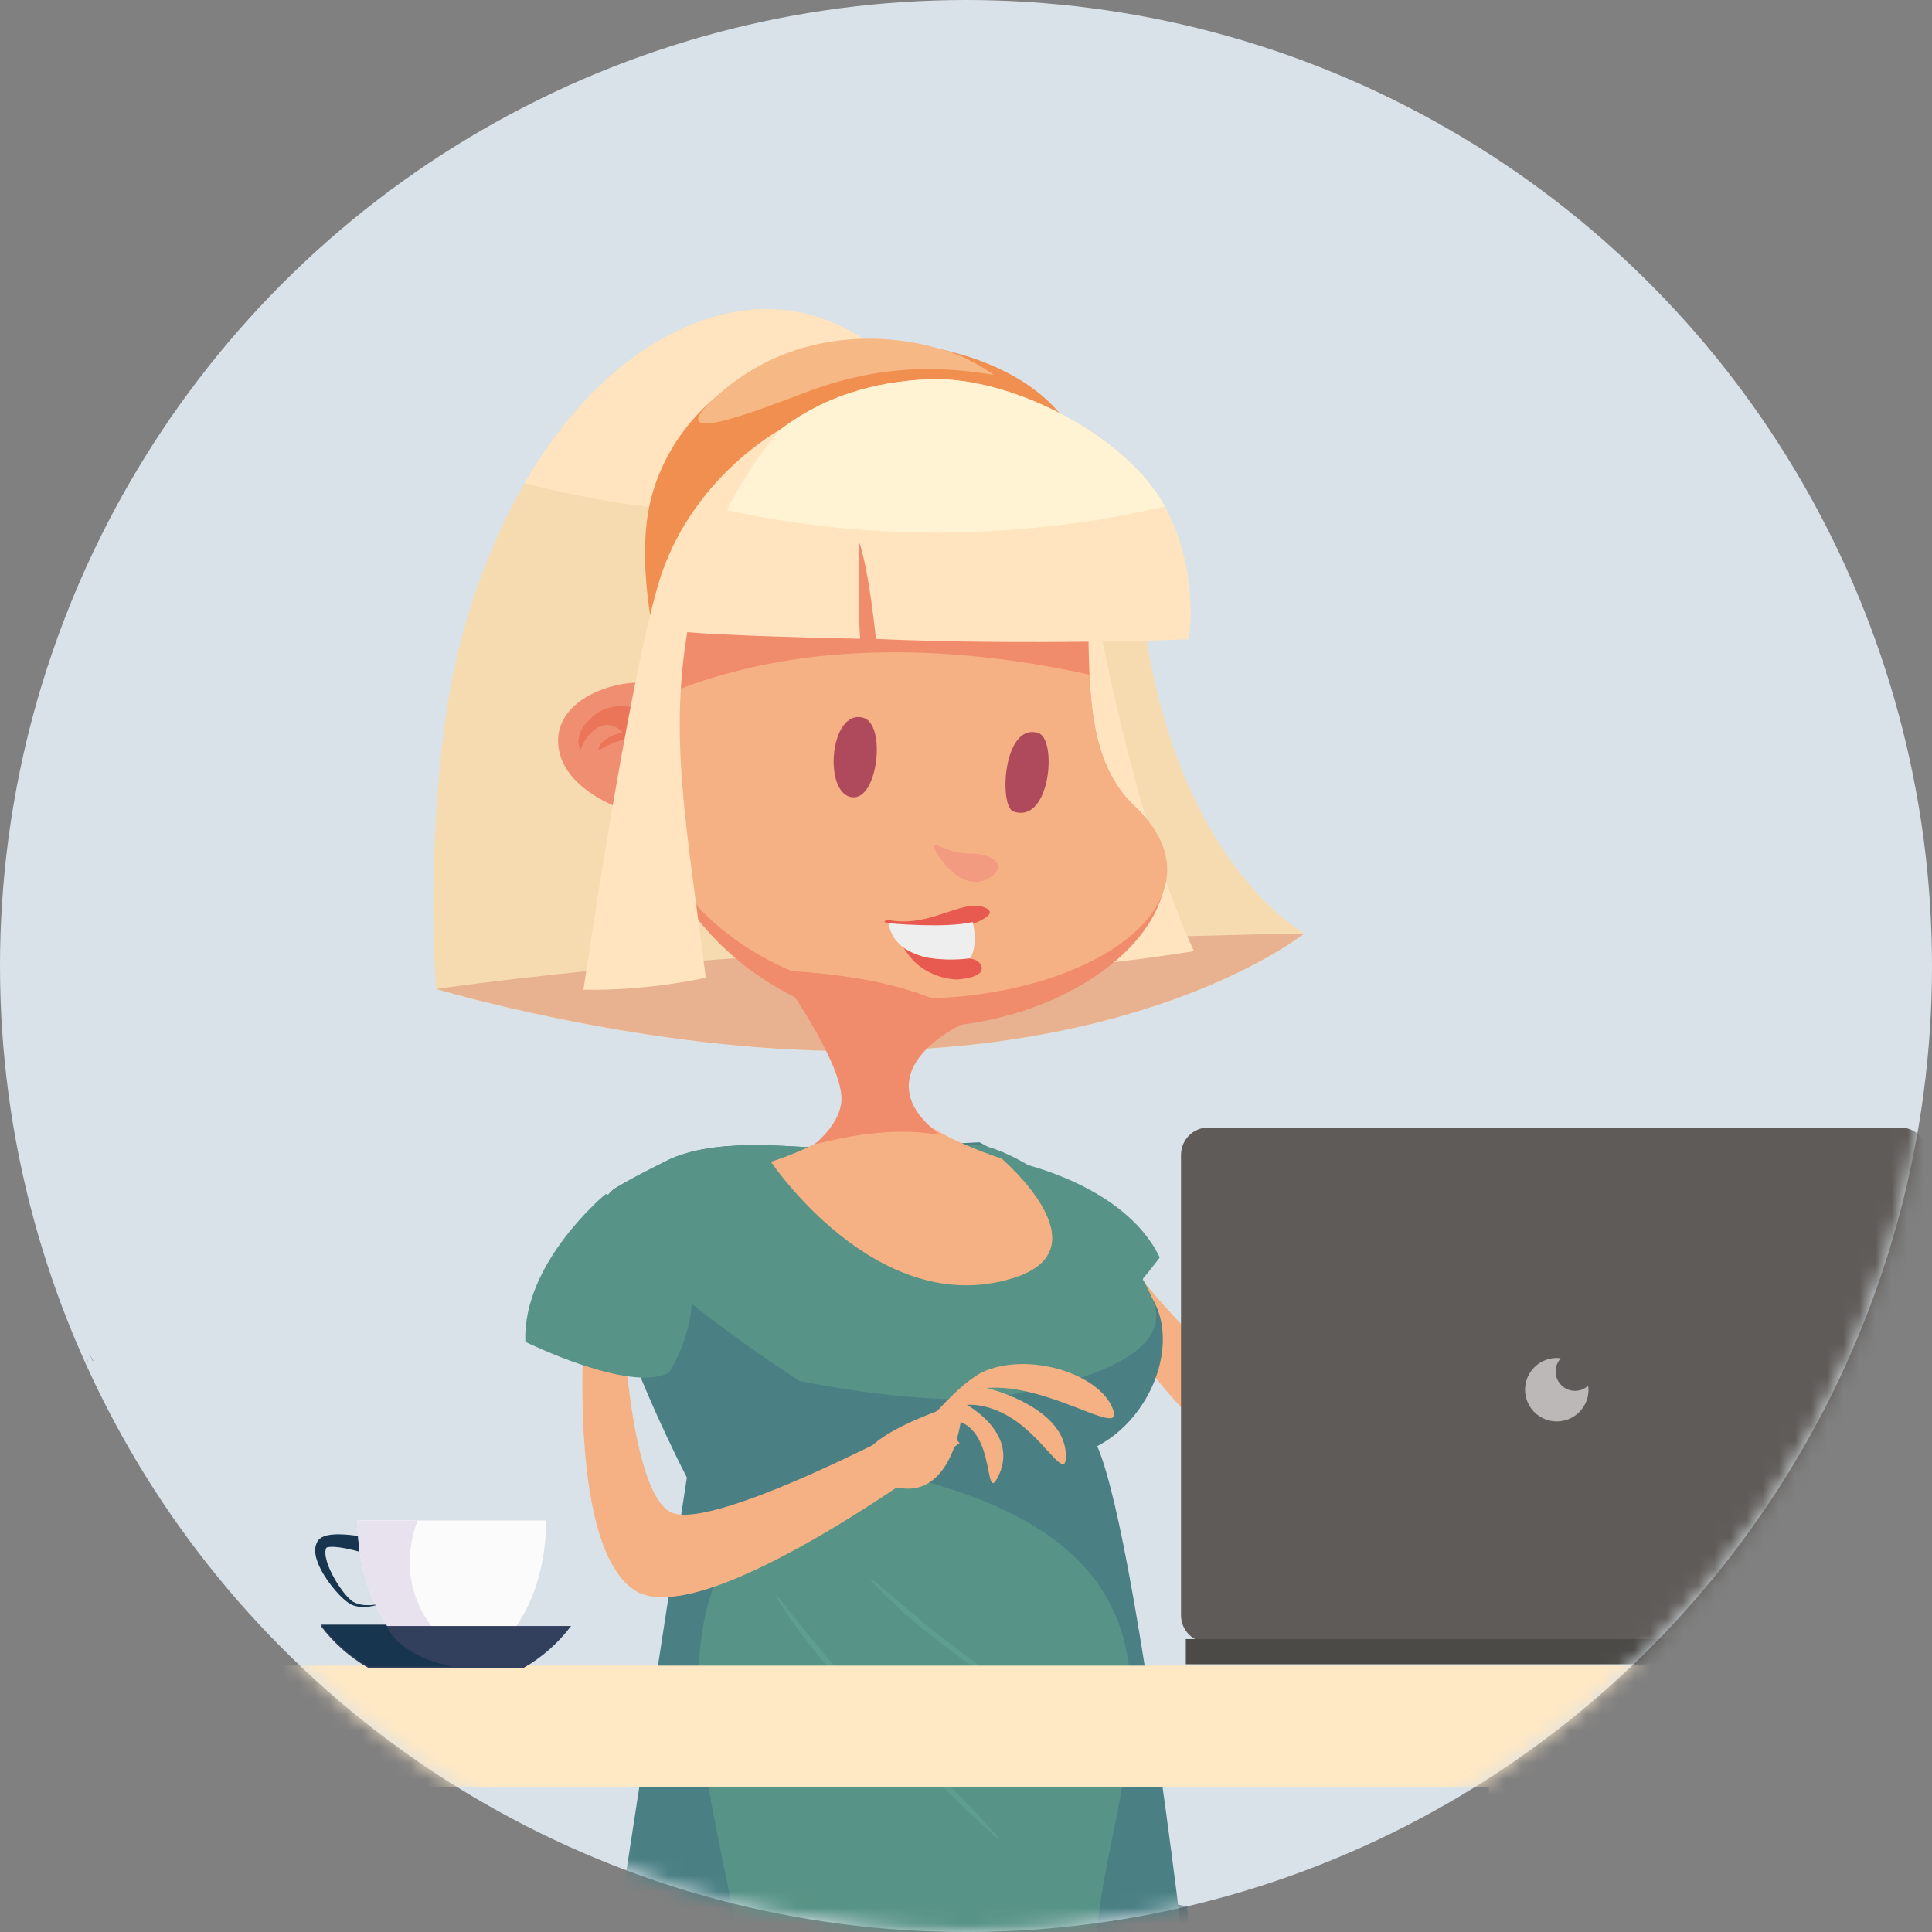 <svg width="120" height="120" viewBox="0 0 120 120" fill="none" xmlns="http://www.w3.org/2000/svg">
<rect x="0" y="0" width="120" height="120" fill="#808080" stroke="none"/>
<circle cx="60" cy="60" r="60" fill="#D9E2E8"/>
<mask id="mask0_40_6221" style="mask-type:alpha" maskUnits="userSpaceOnUse" x="0" y="0" width="120" height="120">
<circle cx="60" cy="60" r="60" fill="white"/>
</mask>
<g mask="url(#mask0_40_6221)">
<path fill-rule="evenodd" clip-rule="evenodd" d="M91.108 71.644L88.725 70.951C88.725 70.951 81.163 84.952 78.136 85.379C75.111 85.806 67.938 75.571 67.938 75.571L66.46 77.498C66.46 77.498 73.526 90.722 78.858 90.805C84.191 90.888 91.108 71.644 91.108 71.644Z" fill="#F5B183"/>
<path fill-rule="evenodd" clip-rule="evenodd" d="M63.307 72.23C63.307 72.23 69.903 73.622 72.032 78.105C72.032 78.105 67.74 83.993 65.007 83.931C65.007 83.931 56.867 79.352 63.307 72.23Z" fill="#579386"/>
<path fill-rule="evenodd" clip-rule="evenodd" d="M73.74 118.416C73.74 118.416 74.96 134.518 73.4 142.638C71.839 150.759 65.683 170.205 65.683 170.205C65.683 170.205 62.872 170.429 60.487 170.205C60.487 170.205 61.223 148.033 60.635 135.737C60.048 123.442 57.564 121.388 57.564 121.388C57.564 121.388 54.377 129.286 54.109 139.239C53.842 149.191 48.313 170.523 48.313 170.523C48.313 170.523 45.73 171.131 42.263 170.613C42.263 170.613 39.572 139.873 38.752 130.504C37.932 121.136 40.149 112.065 40.149 112.065L73.74 118.416Z" fill="#315C63"/>
<path fill-rule="evenodd" clip-rule="evenodd" d="M67.52 88.909C67.52 88.909 63.217 90.566 57.994 90.256C54.788 90.067 52.074 90.141 49.638 90.259C47.201 90.376 42.798 90.895 42.798 90.895L38.083 121.564C38.028 121.916 38.307 122.238 38.693 122.264C41.702 122.475 54.144 123.209 73.691 122.556C73.691 122.556 69.958 90.152 67.52 88.909Z" fill="#4A8084"/>
<path fill-rule="evenodd" clip-rule="evenodd" d="M46.902 94.322C48.144 93.005 53.854 91.029 56.395 91.736C78.455 97.183 67.415 112.293 68.062 122.711C58.725 122.915 51.336 122.802 46.22 122.631C44.872 113.227 40.223 101.406 46.902 94.322Z" fill="#579386"/>
<path fill-rule="evenodd" clip-rule="evenodd" d="M50.948 102.955C50.976 103 52.714 105.052 54.612 107.003C56.497 108.961 58.449 110.866 58.471 110.894C60.389 112.785 61.984 114.29 62.061 114.242C62.142 114.192 60.67 112.603 58.752 110.712C58.718 110.671 56.758 108.759 54.879 106.806C52.987 104.859 51.264 102.823 51.248 102.794C49.547 100.782 48.313 99.077 48.222 99.115C48.135 99.15 49.236 100.931 50.948 102.955Z" fill="#5E9E90"/>
<path fill-rule="evenodd" clip-rule="evenodd" d="M56.876 100.795C56.907 100.825 58.635 102.26 60.489 103.582C62.332 104.914 64.273 106.148 64.297 106.165C66.208 107.391 67.862 108.273 67.919 108.211C67.98 108.145 66.427 107.161 64.523 105.94C64.486 105.914 62.546 104.68 60.712 103.353C58.866 102.037 57.156 100.615 57.137 100.594C55.443 99.194 54.145 98 54.064 98.051C53.988 98.099 55.17 99.384 56.876 100.795Z" fill="#5E9E90"/>
<path fill-rule="evenodd" clip-rule="evenodd" d="M60.835 70.952C60.835 70.952 55.476 71.224 52.009 71.311C49.732 71.368 44.963 70.556 41.694 71.959C41.694 71.959 39.556 72.994 38.252 73.776C34.454 76.058 42.677 91.799 42.677 91.799C42.677 91.799 61.575 91.281 66.228 90.481C70.883 89.68 73.52 83.927 71.588 80.689C69.531 77.237 63.45 72.253 60.835 70.952Z" fill="#4A8084"/>
<path fill-rule="evenodd" clip-rule="evenodd" d="M60.703 71.089C60.703 71.089 55.476 71.224 52.009 71.311C49.732 71.367 44.963 70.556 41.695 71.959C41.695 71.959 39.556 72.994 38.253 73.776C34.455 76.058 49.66 85.774 49.66 85.774C49.66 85.774 57.792 87.49 62.446 86.689C67.099 85.888 73.058 84.16 71.588 80.689C69.413 75.55 63.387 71.44 60.703 71.089Z" fill="#579386"/>
<path fill-rule="evenodd" clip-rule="evenodd" d="M59.6 89.632L58.024 87.796C58.024 87.796 44.384 95.2 41.684 93.935C38.985 92.671 38.584 80.489 38.584 80.489L36.349 81.274C36.349 81.274 35.071 95.841 39.382 98.751C43.693 101.662 59.6 89.632 59.6 89.632Z" fill="#F5B183"/>
<path fill-rule="evenodd" clip-rule="evenodd" d="M37.629 74.157C37.629 74.157 32.434 78.413 32.632 83.344C32.632 83.344 39.165 86.564 41.556 85.254C41.556 85.254 46.638 77.478 37.629 74.157Z" fill="#579386"/>
<path fill-rule="evenodd" clip-rule="evenodd" d="M-2.043 110.987H105.16V103.455H-2.043V110.987Z" fill="#FFE8C4"/>
<path fill-rule="evenodd" clip-rule="evenodd" d="M92.474 170.556H109.925V103.518H92.474V170.556Z" fill="#FFE8C4"/>
<path fill-rule="evenodd" clip-rule="evenodd" d="M-2.089 170.556H4.171V103.519H-2.089V170.556Z" fill="#FFE8C4"/>
<path fill-rule="evenodd" clip-rule="evenodd" d="M109.926 170.556H129.534V103.358H109.926V170.556Z" fill="#E8C07F"/>
<path fill-rule="evenodd" clip-rule="evenodd" d="M4.004 170.556H10.19V110.987H4.004V170.556Z" fill="#E8C07F"/>
<path fill-rule="evenodd" clip-rule="evenodd" d="M22.517 95.444C22.517 95.444 22.481 95.438 22.412 95.427C22.346 95.415 22.249 95.4 22.127 95.383C22.003 95.367 21.855 95.349 21.681 95.333C21.508 95.317 21.312 95.303 21.092 95.3C20.872 95.299 20.634 95.301 20.35 95.358L20.296 95.372L20.24 95.386C20.202 95.396 20.163 95.41 20.122 95.425C20.084 95.438 20.039 95.462 19.997 95.482C19.952 95.51 19.909 95.533 19.862 95.575C19.839 95.594 19.817 95.611 19.795 95.638L19.764 95.676L19.748 95.696L19.74 95.706C19.737 95.71 19.739 95.709 19.739 95.709C19.739 95.709 19.743 95.703 19.721 95.734L19.72 95.737C19.706 95.764 19.692 95.791 19.677 95.82C19.655 95.87 19.633 95.924 19.617 95.976C19.604 96.023 19.596 96.065 19.589 96.111C19.563 96.286 19.578 96.447 19.604 96.599C19.63 96.752 19.677 96.892 19.727 97.03C19.83 97.303 19.961 97.558 20.108 97.799C20.254 98.041 20.413 98.272 20.582 98.488C20.752 98.704 20.928 98.909 21.112 99.096C21.295 99.283 21.484 99.454 21.692 99.59C21.72 99.606 21.746 99.623 21.773 99.638L21.816 99.66L21.838 99.671L21.848 99.676L21.853 99.678L21.861 99.681L21.863 99.683C21.917 99.702 21.967 99.722 22.022 99.739C22.081 99.754 22.138 99.771 22.193 99.781C22.249 99.788 22.302 99.799 22.354 99.804C22.566 99.825 22.757 99.812 22.924 99.789C23.09 99.766 23.233 99.735 23.348 99.704C23.579 99.642 23.704 99.588 23.704 99.588C23.704 99.588 23.574 99.628 23.34 99.664C23.222 99.681 23.08 99.698 22.916 99.702C22.755 99.706 22.57 99.697 22.377 99.656C22.329 99.646 22.282 99.631 22.232 99.619C22.186 99.605 22.14 99.586 22.093 99.569C22.045 99.549 21.993 99.521 21.944 99.496L21.941 99.495L21.945 99.496L21.941 99.494L21.932 99.489L21.916 99.479L21.885 99.457C21.863 99.442 21.842 99.425 21.821 99.409C21.652 99.271 21.492 99.09 21.337 98.895C21.185 98.702 21.039 98.488 20.902 98.266C20.765 98.044 20.64 97.812 20.53 97.575C20.42 97.338 20.328 97.094 20.268 96.859C20.24 96.741 20.215 96.624 20.21 96.516C20.203 96.41 20.209 96.309 20.23 96.233L20.248 96.182L20.256 96.165C20.274 96.139 20.291 96.113 20.308 96.087L20.311 96.085C20.29 96.115 20.293 96.112 20.294 96.109V96.11V96.112L20.293 96.115L20.294 96.118L20.314 96.112L20.333 96.106L20.355 96.1C20.373 96.097 20.388 96.094 20.41 96.09L20.44 96.086L20.473 96.083C20.651 96.066 20.856 96.082 21.041 96.105C21.228 96.128 21.404 96.16 21.557 96.192C21.712 96.223 21.847 96.255 21.957 96.283C22.068 96.311 22.154 96.333 22.213 96.35C22.268 96.365 22.298 96.374 22.298 96.374L22.517 95.444Z" fill="#17354F"/>
<path fill-rule="evenodd" clip-rule="evenodd" d="M30.905 102.293H25.254C23.443 100.77 22.21 97.825 22.202 94.438H33.917C33.925 97.825 32.709 100.761 30.905 102.293Z" fill="#FBFBFC"/>
<path fill-rule="evenodd" clip-rule="evenodd" d="M96.173 102.052H98.247C98.38 102.201 98.194 102.251 97.887 102.251C97.272 102.251 96.173 102.052 96.173 102.052Z" fill="#DF95A2"/>
<path fill-rule="evenodd" clip-rule="evenodd" d="M22.202 94.439H25.947C25.947 94.439 23.919 98.86 28.06 102.293H25.253C23.443 100.769 22.21 97.825 22.202 94.439Z" fill="#E7E2ED"/>
<path fill-rule="evenodd" clip-rule="evenodd" d="M35.47 100.995C34.678 102.047 33.677 102.933 32.53 103.591H22.869C21.721 102.933 20.72 102.047 19.928 100.995H35.47Z" fill="#323F5D"/>
<path fill-rule="evenodd" clip-rule="evenodd" d="M23.997 100.912C24.472 102.167 26.124 103.122 28.063 103.509H22.872C21.725 102.85 20.724 101.964 19.931 100.912H23.997Z" fill="#17354F"/>
<path fill-rule="evenodd" clip-rule="evenodd" d="M9.894 79.01L10.111 79.659L9.894 79.01L9.644 79.647L9.894 79.01Z" fill="#231916"/>
<path fill-rule="evenodd" clip-rule="evenodd" d="M10.07 100.094L10.061 100.472H10.06L10.07 100.094Z" fill="#221813"/>
<path fill-rule="evenodd" clip-rule="evenodd" d="M10.069 100.095L10.06 100.472L9.985 100.47L10.069 100.095Z" fill="#252014"/>
<path fill-rule="evenodd" clip-rule="evenodd" d="M13.893 79.921L13.98 80.6L13.893 79.921L13.523 80.498L13.893 79.921Z" fill="#231916"/>
<path fill-rule="evenodd" clip-rule="evenodd" d="M8.529 100.468C8.53 100.469 8.533 100.47 8.533 100.47L8.485 100.692L8.478 100.691L8.503 100.585L8.529 100.468Z" fill="#221813"/>
<path fill-rule="evenodd" clip-rule="evenodd" d="M5.536 84.076L5.786 84.529L5.768 84.533L5.536 84.076Z" fill="#231916"/>
<path fill-rule="evenodd" clip-rule="evenodd" d="M5.459 84.423L5.443 84.596L5.427 84.599L5.459 84.423Z" fill="#231916"/>
<path fill-rule="evenodd" clip-rule="evenodd" d="M5.459 84.422L5.443 84.596L5.459 84.422Z" fill="#201C1A"/>
<path fill-rule="evenodd" clip-rule="evenodd" d="M8.794 94.569L8.79 94.7L8.757 94.576L8.794 94.569Z" fill="#231916"/>
<path fill-rule="evenodd" clip-rule="evenodd" d="M9.459 96.248L9.473 96.303L9.455 96.387L9.459 96.248Z" fill="#252014"/>
<path fill-rule="evenodd" clip-rule="evenodd" d="M9.624 99.261C9.681 99.345 9.723 99.441 9.743 99.546C9.743 99.55 9.744 99.553 9.745 99.556L8.954 99.709L8.954 99.705L9.521 99.596L9.625 99.575L9.566 99.272L9.624 99.261Z" fill="#201C1A"/>
<path fill-rule="evenodd" clip-rule="evenodd" d="M9.685 99.249L9.624 99.261L9.566 99.272L9.685 99.249Z" fill="#14120E"/>
<path fill-rule="evenodd" clip-rule="evenodd" d="M9.521 99.596L8.954 99.705L9.521 99.596Z" fill="#1A1715"/>
<path fill-rule="evenodd" clip-rule="evenodd" d="M56.597 23.78C56.597 23.78 51.507 16.645 42.903 20.186C34.3 23.726 28.964 34.816 27.639 44.844C26.438 53.94 27.092 61.424 27.092 61.424C27.092 61.424 39.326 65.091 51.802 65.27C71.583 65.555 81.008 57.982 81.008 57.982C81.008 57.982 72.311 53.193 70.825 36.477C70.061 27.877 58.207 24.326 56.597 23.78Z" fill="#F6DBB1"/>
<path fill-rule="evenodd" clip-rule="evenodd" d="M44.243 59.621C34.309 60.379 27.092 61.425 27.092 61.425C27.092 61.425 39.326 65.091 51.801 65.27C71.583 65.555 81.007 57.982 81.007 57.982C81.007 57.982 62.389 58.238 44.243 59.621Z" fill="#E8B290"/>
<path fill-rule="evenodd" clip-rule="evenodd" d="M67.354 29.681C63.494 25.907 57.689 24.151 56.597 23.78C56.597 23.78 51.506 16.645 42.903 20.186C38.629 21.945 35.161 25.57 32.59 30.001C43.753 32.983 55.767 32.302 67.354 29.681Z" fill="#FFE4BF"/>
<path fill-rule="evenodd" clip-rule="evenodd" d="M68.399 39.42C68.399 39.42 70.732 51.721 74.16 59.078C74.16 59.078 67.807 60.095 66.596 59.89C66.596 59.89 66.655 39.486 66.795 38.975C66.938 38.464 68.399 39.42 68.399 39.42Z" fill="#FFE4BF"/>
<path fill-rule="evenodd" clip-rule="evenodd" d="M66.414 26.549C66.414 26.549 64.599 22.718 57.37 21.486C50.142 20.255 42.641 23.645 40.549 30.562C39.181 35.084 41.141 41.802 41.141 41.802C41.141 41.802 65.326 27.386 66.414 26.549Z" fill="#F18F50"/>
<path fill-rule="evenodd" clip-rule="evenodd" d="M66.96 33.568C68.491 38.347 66.163 46.028 70.498 50.106C75.925 55.211 68.979 62.723 59.118 63.713C48.807 64.748 40.553 56.743 40.397 49.699C40.182 39.999 43.757 33.34 47.835 30.227C51.911 27.116 65.428 28.788 66.96 33.568Z" fill="#F08B6C"/>
<path fill-rule="evenodd" clip-rule="evenodd" d="M70.498 50.106C68.284 48.023 67.809 45.001 67.669 41.906C58.8 39.955 49.052 39.729 40.821 43.373C40.506 45.279 40.35 47.355 40.4 49.601C40.556 56.647 49.45 62.916 59.762 61.882C69.622 60.892 75.924 55.211 70.498 50.106Z" fill="#F5B183"/>
<path fill-rule="evenodd" clip-rule="evenodd" d="M55.074 57.116C57.645 57.711 59.686 55.842 61.102 56.346C62.396 56.806 59.977 57.54 59.977 57.54C59.977 57.54 56.905 58.197 54.926 57.256" fill="#E85A50"/>
<path fill-rule="evenodd" clip-rule="evenodd" d="M56.344 58.801C57.554 60.29 60.318 58.926 60.894 59.885C61.42 60.762 59.412 60.836 59.412 60.836C59.412 60.836 57.009 60.85 55.95 58.504" fill="#E85A50"/>
<path fill-rule="evenodd" clip-rule="evenodd" d="M55.178 57.341C55.178 57.341 58.703 57.681 60.416 57.267C60.416 57.267 60.784 58.614 60.269 59.516C60.269 59.516 55.716 60.254 55.178 57.341Z" fill="#EEEEEE"/>
<path fill-rule="evenodd" clip-rule="evenodd" d="M64.487 45.526C65.677 45.886 65.257 51.217 62.943 50.401C62.035 50.081 62.3 44.866 64.487 45.526Z" fill="#AF4A5C"/>
<path fill-rule="evenodd" clip-rule="evenodd" d="M53.604 44.576C55.068 44.959 54.535 49.714 52.927 49.519C51.109 49.297 51.537 44.036 53.604 44.576Z" fill="#AF4A5C"/>
<path fill-rule="evenodd" clip-rule="evenodd" d="M57.709 23.559C62.961 23.354 70.028 27.191 72.312 31.387C74.596 35.583 73.829 39.712 73.829 39.712C73.829 39.712 63.681 40.103 54.404 39.685C54.404 39.685 53.994 35.51 53.376 33.693C53.376 33.693 53.293 38.178 53.427 39.675C53.427 39.675 43.889 39.499 41.777 39.163C41.777 39.163 43.168 24.127 57.709 23.559Z" fill="#FFE4BF"/>
<path fill-rule="evenodd" clip-rule="evenodd" d="M72.351 31.461C72.337 31.436 72.326 31.411 72.312 31.387C70.029 27.191 62.962 23.354 57.709 23.559C50.486 23.84 46.509 27.693 44.334 31.498C53.421 33.65 63.19 33.585 72.351 31.461Z" fill="#FFF3D3"/>
<path fill-rule="evenodd" clip-rule="evenodd" d="M39.688 42.398L38.683 50.261C38.683 50.261 35.035 49.102 34.688 46.405C34.341 43.708 37.573 42.396 39.688 42.398Z" fill="#F08E72"/>
<path fill-rule="evenodd" clip-rule="evenodd" d="M58.032 52.609C58.111 53.063 59.711 55.561 61.453 54.533C62.46 53.94 62.047 53.006 60.134 53.01C58.877 53.013 57.96 52.19 58.032 52.609Z" fill="#F29B80"/>
<path fill-rule="evenodd" clip-rule="evenodd" d="M58.452 21.7C58.452 21.7 50.591 18.899 44.285 24.818C40.992 27.909 47.367 25.379 50.002 24.386C54.663 22.627 58.267 22.727 61.733 23.281C61.733 23.281 60.035 22.064 58.452 21.7Z" fill="#F6B885"/>
<path fill-rule="evenodd" clip-rule="evenodd" d="M39.414 44.005C39.414 44.005 37.94 43.428 36.712 44.595C35.483 45.762 36.065 46.55 36.065 46.55C36.065 46.55 36.352 45.614 37.183 45.166C38.014 44.717 38.665 45.486 38.665 45.486C38.665 45.486 37.114 45.85 37.181 46.624C37.181 46.624 38.447 45.758 39.444 45.915C40.441 46.071 40.054 44.388 39.414 44.005Z" fill="#EB7558"/>
<path fill-rule="evenodd" clip-rule="evenodd" d="M42.834 38.439C41.447 45.693 42.697 51.547 43.834 60.725C43.834 60.725 40.388 61.543 36.24 61.475C36.24 61.475 38.959 42.792 40.901 36.242C42.841 29.691 48.502 26.658 48.502 26.658C48.502 26.658 44.221 31.184 42.834 38.439Z" fill="#FFE4BF"/>
<path fill-rule="evenodd" clip-rule="evenodd" d="M57.958 63.866C57.958 63.866 55.281 66.357 56.137 68.342C56.994 70.328 62.208 71.959 62.208 71.959C62.208 71.959 68.788 77.562 62.924 79.386C54.471 82.016 47.884 72.159 47.884 72.159C47.884 72.159 53.092 70.596 53.351 68.285C53.514 66.838 50.84 63.148 50.84 63.148C50.84 63.148 55.55 61.975 57.958 63.866Z" fill="#F5B183"/>
<path fill-rule="evenodd" clip-rule="evenodd" d="M50.585 71.083C51.49 70.304 52.147 69.42 52.256 68.453C52.514 66.154 48.266 60.291 48.266 60.291C48.266 60.291 56.455 60.357 60.28 63.361C60.28 63.361 55.321 65.389 56.681 68.543C56.977 69.228 57.598 69.885 58.389 70.495C55.856 70.041 53.207 70.407 50.585 71.083Z" fill="#F08B6C"/>
<path fill-rule="evenodd" clip-rule="evenodd" d="M119.727 100.327C119.727 101.264 118.968 102.023 118.031 102.023H75.052C74.114 102.023 73.355 101.264 73.355 100.327V71.729C73.355 70.792 74.114 70.032 75.052 70.032H118.031C118.968 70.032 119.727 70.792 119.727 71.729V100.327Z" fill="#5F5B58"/>
<path fill-rule="evenodd" clip-rule="evenodd" d="M73.653 103.369H119.503V101.806H73.653V103.369Z" fill="#4C4A47"/>
<path fill-rule="evenodd" clip-rule="evenodd" d="M97.831 86.389C97.164 86.389 96.623 85.848 96.623 85.181C96.623 84.868 96.745 84.586 96.94 84.371C96.859 84.361 96.779 84.346 96.695 84.346C95.607 84.346 94.724 85.228 94.724 86.317C94.724 87.406 95.607 88.288 96.695 88.288C97.783 88.288 98.666 87.406 98.666 86.317C98.666 86.233 98.651 86.153 98.641 86.071C98.427 86.267 98.144 86.389 97.831 86.389Z" fill="#BBB8B7"/>
<path fill-rule="evenodd" clip-rule="evenodd" d="M57.114 88.92C57.114 88.92 59.57 85.809 61.202 85.145C64.143 83.947 68.554 85.46 69.174 87.68C69.606 89.222 65.069 85.906 61.283 86.209C61.283 86.209 66.288 87.389 66.204 90.514C66.17 91.802 65.13 89.895 63.506 88.57C61.638 87.047 60.051 87.26 60.051 87.26C60.051 87.26 63.461 89.108 61.921 91.85C61.184 93.165 61.758 89.264 59.751 88.362C58.892 87.974 57.114 88.92 57.114 88.92Z" fill="#F5B183"/>
<path fill-rule="evenodd" clip-rule="evenodd" d="M59.709 88.057C59.709 88.057 59.096 93.971 54.842 92.1C50.586 90.23 58.453 87.564 58.453 87.564L59.532 88.057H59.709Z" fill="#F5B183"/>
</g>
</svg>
